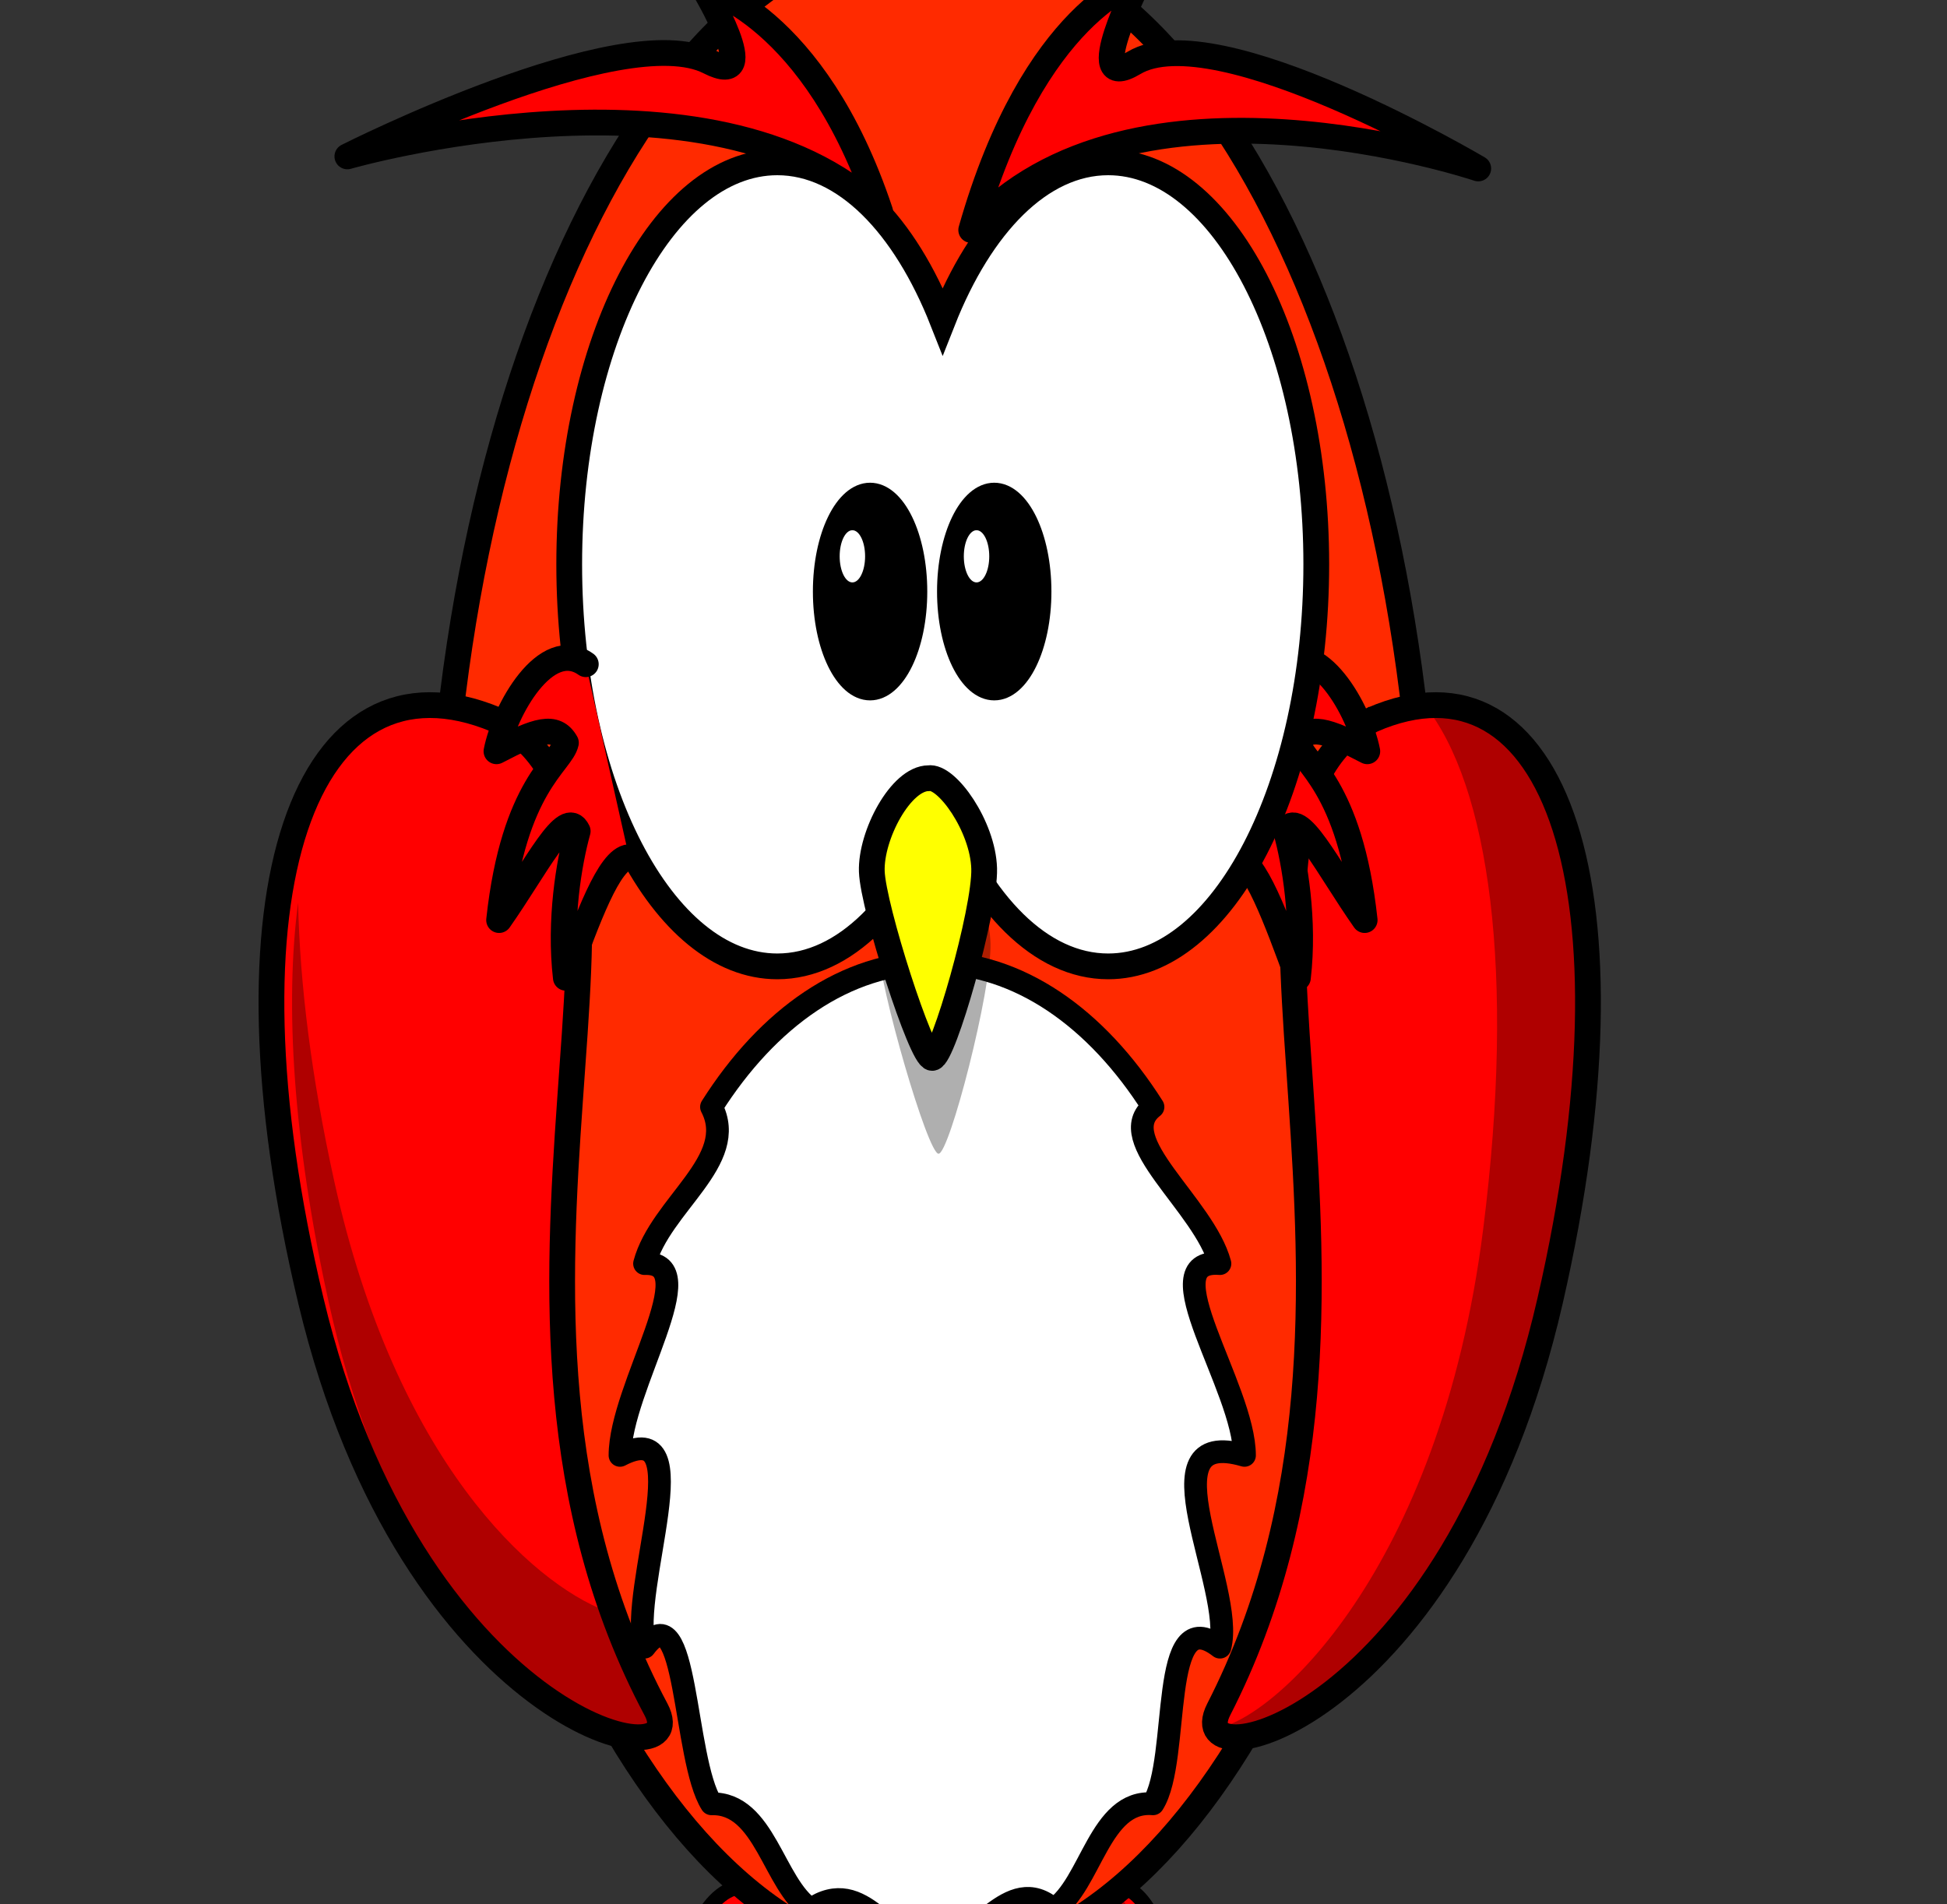 <?xml version="1.0"?><svg width="377.916" height="369.676" xmlns="http://www.w3.org/2000/svg" xmlns:xlink="http://www.w3.org/1999/xlink">
 <rect width="100%" height="100%" fill="#333333" stroke="none"/>
 <title>red owlette</title>
 <defs>
  <linearGradient id="linearGradient4098">
   <stop stop-color="#ffb142" offset="0" id="stop4100"/>
   <stop stop-color="#c87600" offset="1" id="stop4104"/>
  </linearGradient>
  <linearGradient xlink:href="#linearGradient4098" id="linearGradient3211" y2="0.635" x2="0.667" y1="0.635" x1="0.441"/>
  <linearGradient xlink:href="#linearGradient4098" id="linearGradient3327" y2="0.839" x2="-0.737" y1="0.533" x1="-0.737"/>
  <linearGradient xlink:href="#linearGradient4098" id="linearGradient3329" y2="0.839" x2="-0.14" y1="0.533" x1="-0.14"/>
  <linearGradient xlink:href="#linearGradient4098" id="linearGradient3331" y2="0.839" x2="-1.351" y1="0.533" x1="-1.351"/>
  <linearGradient xlink:href="#linearGradient4098" id="linearGradient3333" y2="0.839" x2="1.965" y1="0.533" x1="1.965"/>
  <linearGradient xlink:href="#linearGradient4098" id="linearGradient3335" y2="0.839" x2="2.561" y1="0.533" x1="2.561"/>
  <linearGradient xlink:href="#linearGradient4098" id="linearGradient3337" y2="0.839" x2="1.351" y1="0.533" x1="1.351"/>
 </defs>
 <g>
  <title>Layer 1</title>
  <path fill="#ff0000" fill-rule="nonzero" stroke="#000000" stroke-width="2.869" stroke-linecap="round" stroke-linejoin="round" stroke-miterlimit="4" id="path3226" d="m178.079,393.733c0,15.156 -3.705,27.443 -8.275,27.443c-4.57,0 -8.275,-12.287 -8.275,-27.443c0,-15.156 3.705,-27.443 8.275,-27.443c4.57,0 8.275,12.287 8.275,27.443z"/>
  <path fill="#ff0000" fill-rule="nonzero" stroke="#000000" stroke-width="2.869" stroke-linecap="round" stroke-linejoin="round" stroke-miterlimit="4" id="path3228" d="m157.046,393.733c0,15.156 -5.719,27.443 -12.775,27.443c-7.055,0 -12.775,-12.287 -12.775,-27.443c0,-15.156 5.719,-27.443 12.775,-27.443c7.055,0 12.775,12.287 12.775,27.443z"/>
  <path fill="#ff0000" fill-rule="nonzero" stroke="#000000" stroke-width="2.869" stroke-linecap="round" stroke-linejoin="round" stroke-miterlimit="4" id="path3230" d="m167.917,393.733c0,15.156 -4.6,27.443 -10.275,27.443c-5.675,0 -10.275,-12.287 -10.275,-27.443c0,-15.156 4.6,-27.443 10.275,-27.443c5.675,0 10.275,12.287 10.275,27.443z"/>
  <path fill="#ff0000" fill-rule="nonzero" stroke="#000000" stroke-width="2.869" stroke-linecap="round" stroke-linejoin="round" stroke-miterlimit="4" id="path3224" d="m227.791,393.733c0,15.156 -4.824,27.443 -10.775,27.443c-5.951,0 -10.775,-12.287 -10.775,-27.443c0,-15.156 4.824,-27.443 10.775,-27.443c5.951,0 10.775,12.287 10.775,27.443z"/>
  <path fill="#ff0000" fill-rule="nonzero" stroke="#000000" stroke-width="2.869" stroke-linecap="round" stroke-linejoin="round" stroke-miterlimit="4" id="path3220" d="m202.758,393.733c0,15.156 -3.705,27.443 -8.275,27.443c-4.57,0 -8.275,-12.287 -8.275,-27.443c0,-15.156 3.705,-27.443 8.275,-27.443c4.57,0 8.275,12.287 8.275,27.443z"/>
  <path fill="#ff0000" fill-rule="nonzero" stroke="#000000" stroke-width="2.869" stroke-linecap="round" stroke-linejoin="round" stroke-miterlimit="4" id="path3222" d="m213.629,393.733c0,15.156 -4.376,27.443 -9.775,27.443c-5.398,0 -9.775,-12.287 -9.775,-27.443c0,-15.156 4.376,-27.443 9.775,-27.443c5.398,0 9.775,12.287 9.775,27.443z"/>
  <path fill="#000000" fill-opacity="0.314" fill-rule="nonzero" stroke-width="6.429" stroke-linecap="round" stroke-miterlimit="4" id="path3250" d="m149.771,366.285c-3.372,0 -6.26,6.711 -7.549,16.315c11.016,6.048 23.119,9.576 35.839,10.057c-0.173,-14.643 -3.799,-26.372 -8.257,-26.372c-1.917,0 -3.678,2.178 -5.081,5.811c-1.403,-3.633 -3.164,-5.811 -5.081,-5.811c-1.85,0 -3.557,2.032 -4.936,5.438c-1.378,-3.406 -3.086,-5.438 -4.936,-5.438zm44.712,0c-4.446,0 -8.066,11.67 -8.257,26.26c12.706,-0.84 24.746,-4.748 35.675,-11.137c-1.363,-8.958 -4.156,-15.123 -7.385,-15.123c-1.917,0 -3.678,2.178 -5.081,5.811c-1.403,-3.633 -3.164,-5.811 -5.081,-5.811c-1.85,0 -3.557,2.032 -4.936,5.438c-1.378,-3.406 -3.086,-5.438 -4.936,-5.438z"/>
  <path fill="#ff2a00" fill-rule="nonzero" stroke="#000000" stroke-width="5" stroke-linecap="round" stroke-miterlimit="4" id="path2385" d="m277.176,183.844c0,108.99 -43.043,197.344 -96.139,197.344c-53.096,0 -96.139,-88.354 -96.139,-197.344c0,-108.99 43.043,-197.344 96.139,-197.344c53.096,0 96.139,88.354 96.139,197.344z"/>
  <path fill="#ffffff" fill-rule="nonzero" stroke="#000000" stroke-width="4.412" stroke-linecap="round" stroke-linejoin="round" stroke-miterlimit="4" id="path3167" d="m241.558,282.517c-20.01,-5.869 -1.697,25.783 -4.765,37.228c-12.129,-9.415 -7.508,21.753 -12.993,30.411c-10.393,-0.877 -12.015,15.666 -19.266,20.509c-8.76,-7.672 -15.22,7.522 -23.584,7.522c-8.364,0 -13.313,-14.598 -23.584,-7.522c-7.25,-4.843 -8.872,-20.791 -19.266,-20.509c-5.485,-8.658 -4.639,-41.614 -12.993,-30.411c-3.068,-11.445 11.092,-45.48 -4.765,-37.228c0,-13.203 16.799,-37.703 4.765,-37.228c3.068,-11.445 18.457,-19.965 12.993,-30.411c10.97,-17.316 26.122,-28.032 42.85,-28.032c16.728,0 31.88,10.715 42.85,28.032c-8.107,6.274 9.925,18.967 12.993,30.411c-13.544,-1.071 4.765,24.025 4.765,37.228z"/>
  <path fill="#ff0000" fill-rule="evenodd" stroke="#000000" stroke-width="5" stroke-miterlimit="4" id="path3169" d="m96.332,139.719c39.444,20.621 -11.612,112.214 31.006,192.133c7.877,14.772 -47.443,2.492 -67,-79.366c-19.019,-79.605 -0.928,-128.181 35.994,-112.767z"/>
  <path fill="#ff0000" fill-rule="evenodd" stroke="#000000" stroke-width="5" stroke-miterlimit="4" id="path3800" d="m266.32,139.719c-37.875,20.621 11.15,112.214 -29.772,192.133c-7.564,14.772 45.555,2.492 64.335,-79.366c18.262,-79.605 0.891,-128.181 -34.562,-112.767z"/>
  <path fill="#ff0000" fill-rule="evenodd" stroke="#000000" stroke-width="5" stroke-linecap="round" stroke-linejoin="round" stroke-miterlimit="4" id="path2413" d="m248.053,128.935c7.775,-5.494 15.807,9.04 17.342,16.902c-7.846,-4.115 -11.451,-5.275 -13.482,-1.646c0.875,4.019 10.109,8.036 12.971,34.413c-7.217,-10.271 -12.951,-22.141 -15.256,-17.263c1.673,6 3.6,17.28 2.302,28.465c-4.147,-11.233 -8.384,-23.098 -12.276,-23.419"/>
  <path fill="#ffffff" fill-rule="nonzero" stroke="#000000" stroke-width="5" stroke-linecap="round" stroke-miterlimit="4" id="path2387" d="m150.875,31.513c-22.287,0 -40.389,34.962 -40.389,78.039c0,43.077 18.102,78.039 40.389,78.039c13.097,0 24.72,-12.087 32.098,-30.787c7.378,18.714 19.026,30.787 32.129,30.787c22.287,0 40.389,-34.962 40.389,-78.039c0,-43.077 -18.102,-78.039 -40.389,-78.039c-13.102,0 -24.751,12.078 -32.129,30.787c-7.378,-18.696 -19.003,-30.787 -32.098,-30.787z"/>
  <path fill="#000000" fill-opacity="0.314" fill-rule="evenodd" stroke-width="5" stroke-miterlimit="4" id="path3407" d="m181.472,163.711c-5.393,0 -11.256,12.31 -11.021,20.084c0.234,7.774 9.614,40.168 11.725,40.168c2.11,0 10.318,-31.746 10.083,-40.816c-0.234,-9.07 -7.269,-20.084 -10.787,-19.436z"/>
  <path fill="#ffff00" fill-rule="evenodd" stroke="#000000" stroke-width="5" stroke-miterlimit="4" id="path2391" d="m180.24,151.066c-5.393,0 -11.256,11.093 -11.021,18.098c0.234,7.006 9.614,36.197 11.725,36.197c2.11,0 10.318,-28.607 10.083,-36.78c-0.234,-8.173 -7.269,-18.098 -10.787,-17.515z"/>
  <path fill="#000000" fill-rule="nonzero" stroke="#000000" stroke-width="3.169" stroke-linecap="round" stroke-miterlimit="4" id="path2411" d="m178.4,114.831c0.002,10.791 -4.259,19.541 -9.516,19.541c-5.257,0 -9.518,-8.75 -9.516,-19.541c-0.002,-10.791 4.259,-19.541 9.516,-19.541c5.257,0 9.518,8.75 9.516,19.541z"/>
  <path fill="#ff0000" fill-rule="evenodd" stroke="#000000" stroke-width="5" stroke-linecap="round" stroke-linejoin="round" stroke-miterlimit="4" id="path3193" d="m113.707,128.935c-7.775,-5.494 -15.807,9.04 -17.342,16.902c7.846,-4.115 11.451,-5.275 13.482,-1.646c-0.875,4.019 -10.109,8.036 -12.971,34.413c7.217,-10.271 12.951,-22.141 15.256,-17.263c-1.673,6 -3.6,17.28 -2.302,28.465c4.147,-11.233 8.384,-23.098 12.276,-23.419"/>
  <path fill="#ff0000" fill-rule="evenodd" stroke="#000000" stroke-width="5" stroke-linejoin="round" stroke-miterlimit="4" id="path3283" d="m188.514,44.647c12.155,-42.737 32.655,-48.522 32.655,-48.522c0,0 -11.402,22.293 -1.075,16.091c15.991,-9.602 66.836,20.489 66.836,20.489c0,0 -67.365,-22.759 -98.416,11.942z"/>
  <path fill="#ff0000" fill-rule="evenodd" stroke="#000000" stroke-width="5" stroke-linejoin="round" stroke-miterlimit="4" id="path3285" d="m170.838,41.071c-12.773,-38.333 -34.314,-43.522 -34.314,-43.522c0,0 11.982,19.995 1.13,14.433c-16.804,-8.613 -70.231,18.378 -70.231,18.378c0,0 70.787,-20.413 103.416,10.711z"/>
  <path fill="#000000" fill-rule="nonzero" stroke="#000000" stroke-width="3.169" stroke-linecap="round" stroke-miterlimit="4" id="path3301" d="m202.498,114.831c0.002,10.791 -4.259,19.541 -9.516,19.541c-5.257,0 -9.518,-8.75 -9.516,-19.541c-0.002,-10.791 4.259,-19.541 9.516,-19.541c5.257,0 9.518,8.75 9.516,19.541z"/>
  <path fill="#ffffff" fill-rule="nonzero" stroke-width="5" stroke-linejoin="round" stroke-miterlimit="4" id="path3341" d="m167.917,107.991c0,2.798 -1.105,5.066 -2.468,5.066c-1.363,0 -2.468,-2.268 -2.468,-5.066c0,-2.798 1.105,-5.066 2.468,-5.066c1.363,0 2.468,2.268 2.468,5.066z"/>
  <path fill="#ffffff" fill-rule="nonzero" stroke-width="5" stroke-linejoin="round" stroke-miterlimit="4" id="path3343" d="m192.015,107.991c0,2.798 -1.105,5.066 -2.468,5.066c-1.363,0 -2.468,-2.268 -2.468,-5.066c0,-2.798 1.105,-5.066 2.468,-5.066c1.363,0 2.468,2.268 2.468,5.066z"/>
  <path fill="#000000" fill-opacity="0.314" fill-rule="evenodd" stroke-width="5" stroke-miterlimit="4" id="path3200" d="m277.516,136.872c-0.316,-0.001 -0.637,0.024 -0.958,0.037c12.42,15.572 17.677,51.608 11.324,101.726c-8.445,66.624 -41.046,95.366 -51.881,96.883c3.518,7.779 46.711,-9.685 63.085,-83.027c15.551,-69.655 4.536,-115.56 -21.571,-115.619z"/>
  <path fill="#000000" fill-opacity="0.314" fill-rule="evenodd" stroke-width="5" stroke-miterlimit="4" id="path3205" d="m57.864,175.238c-2.605,19.674 -0.98,46.096 5.872,77.253c18.001,81.858 68.917,94.149 61.666,79.377c-3.101,-6.317 -5.675,-12.724 -7.782,-19.146c-14.301,-5.413 -40.785,-29.055 -52.752,-83.474c-4.437,-20.176 -6.681,-38.358 -7.004,-54.01zm53.79,7.561c-0.666,10.175 -1.401,20.993 -1.721,32.332c0.75,-11.67 1.569,-22.577 1.721,-32.332z"/>
 </g>
</svg>